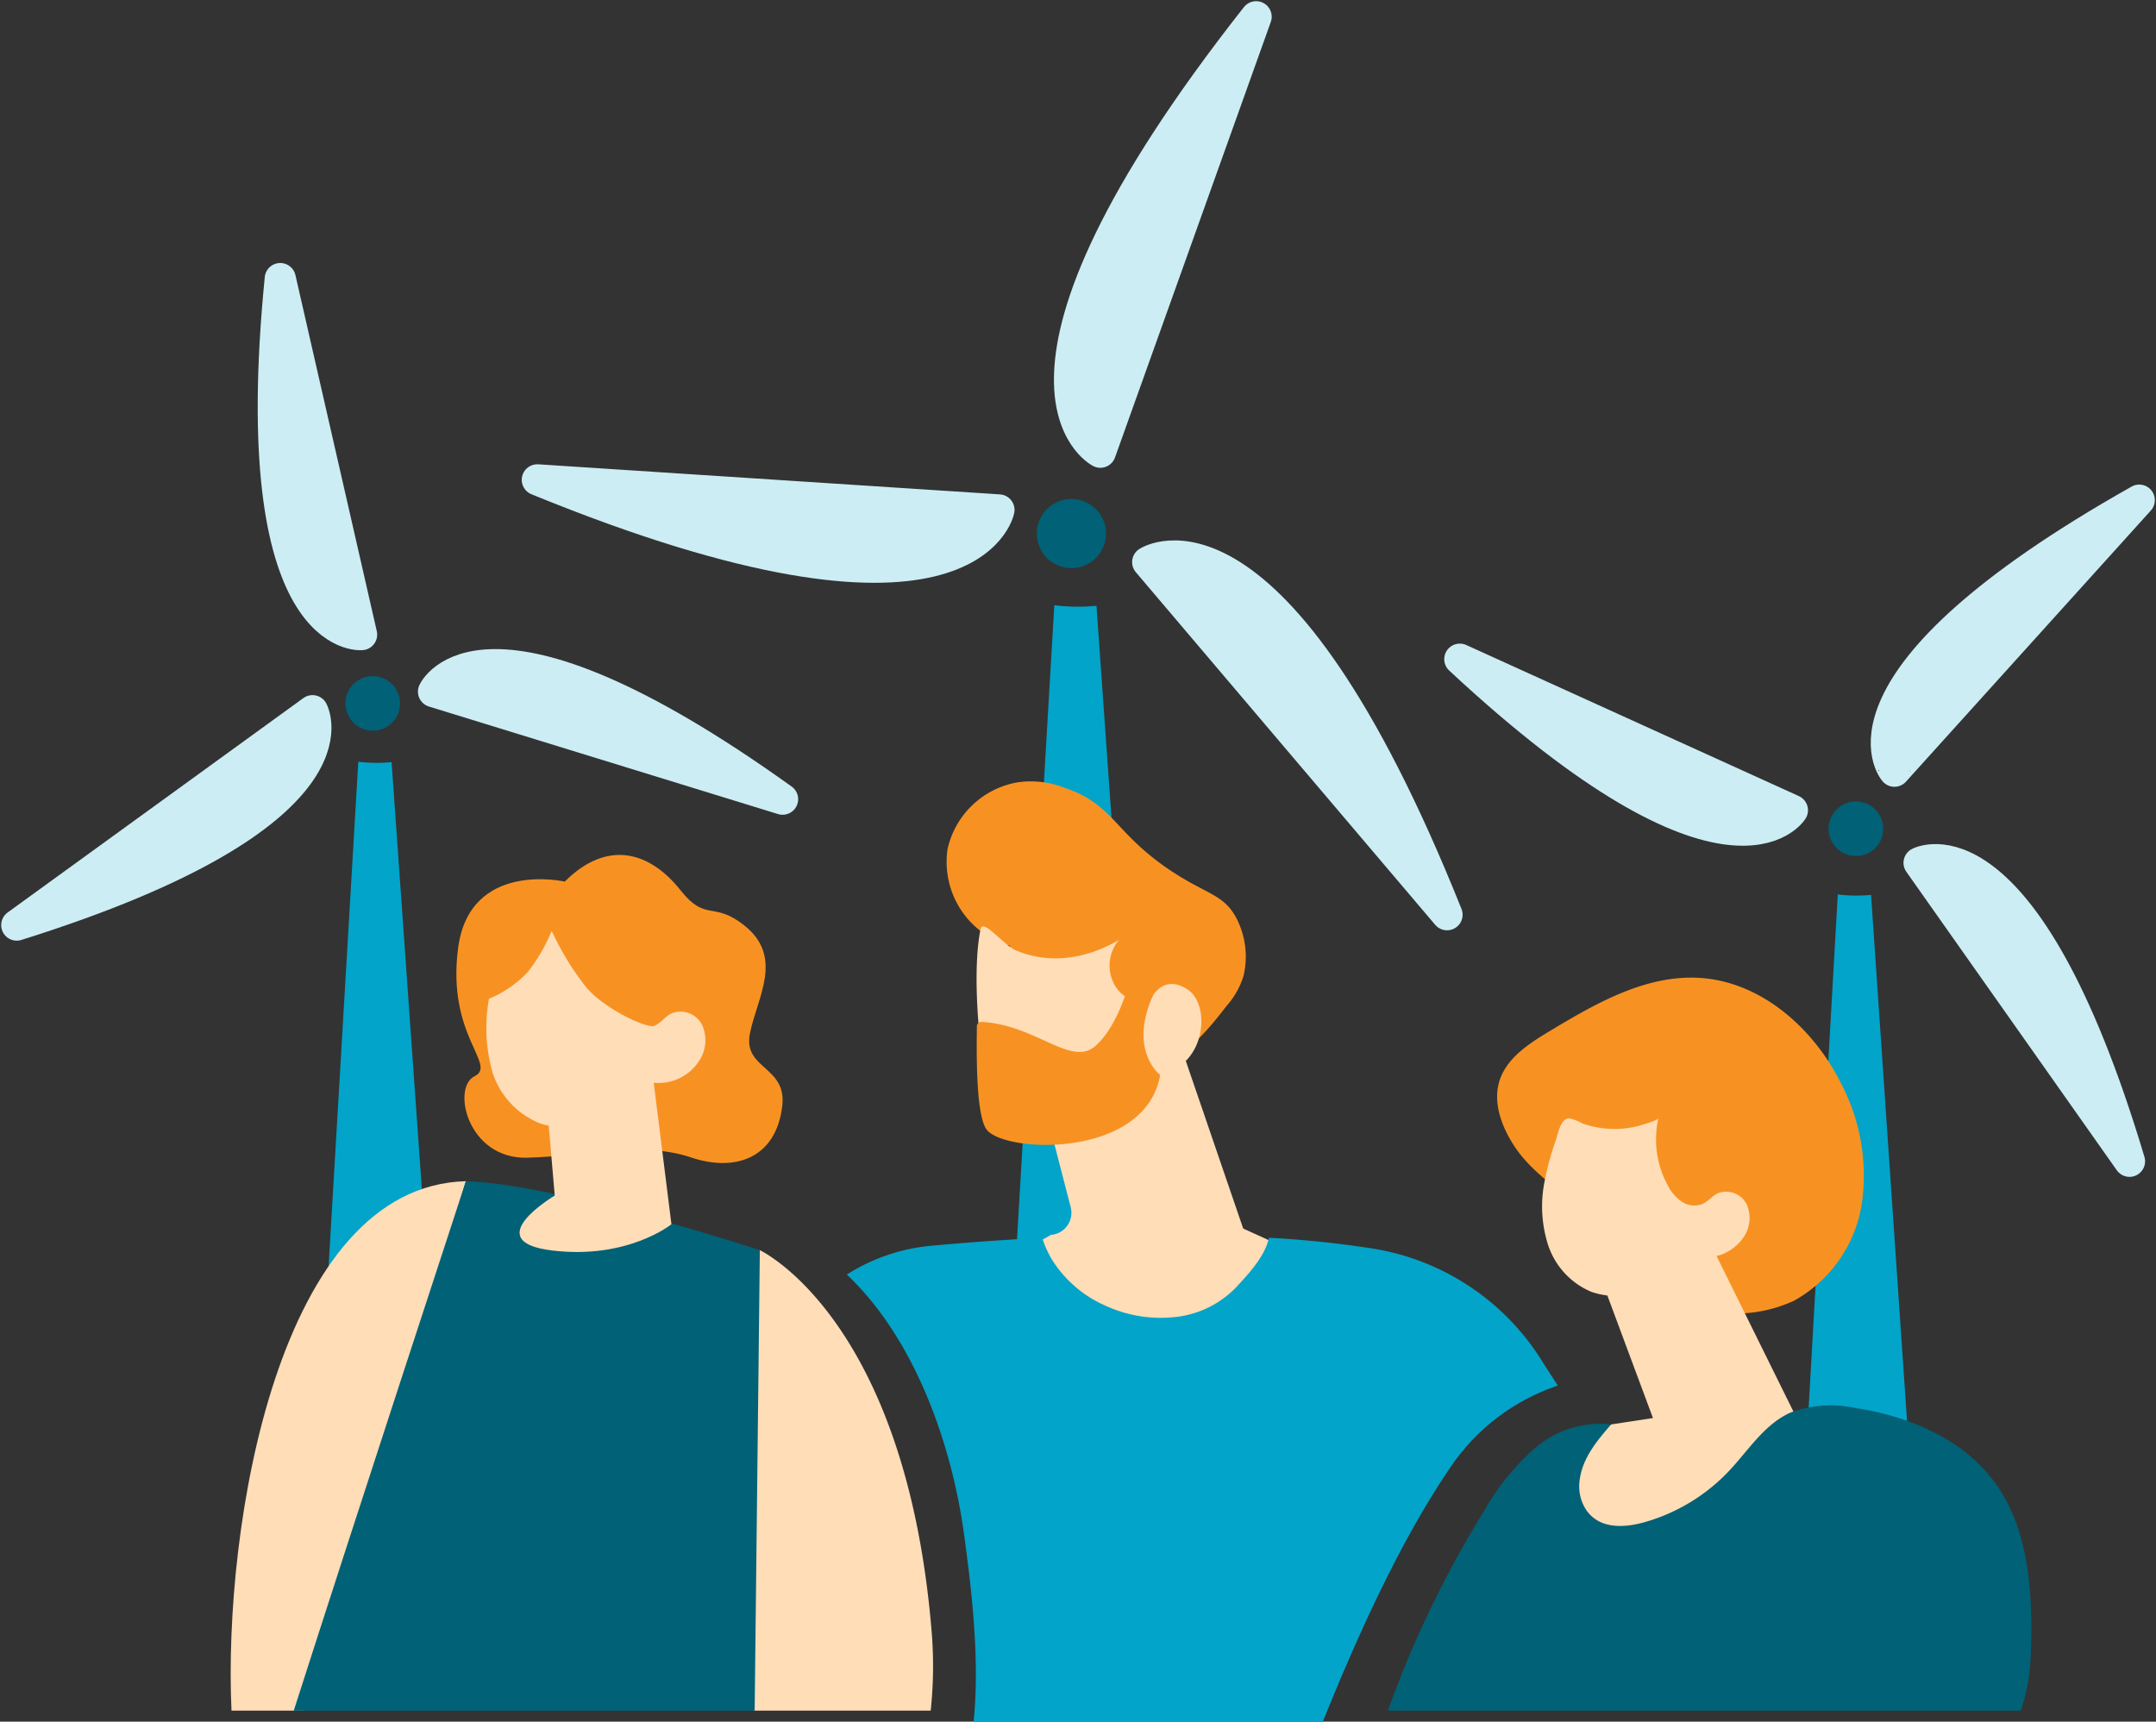 <svg xmlns="http://www.w3.org/2000/svg" xmlns:xlink="http://www.w3.org/1999/xlink" id="comunit&#xE0;_energetica" data-name="comunit&#xE0; energetica" width="207.856" height="166" viewBox="0 0 207.856 166"><rect x="0" y="0" width="207.856" height="166" fill="#333333" stroke="none"/><defs><clipPath id="clip-path"><rect id="Rettangolo_2786" data-name="Rettangolo 2786" width="207.856" height="166" fill="none"></rect></clipPath></defs><g id="Raggruppa_492" data-name="Raggruppa 492" clip-path="url(#clip-path)"><path id="Tracciato_1795" data-name="Tracciato 1795" d="M193.443,44.829l-23.605,26.14s-7.451-8.64,23.605-26.14" transform="translate(12.799 3.394)" fill="#ccedf4"></path><path id="Tracciato_1796" data-name="Tracciato 1796" d="M193.443,44.829l-23.605,26.14S162.387,62.329,193.443,44.829Z" transform="translate(12.799 3.394)" fill="none" stroke="#ccedf4" stroke-linecap="round" stroke-linejoin="round" stroke-width="3"></path><path id="Tracciato_1797" data-name="Tracciato 1797" d="M130.832,59.084,162.9,73.652s-5.977,9.72-32.064-14.568" transform="translate(9.905 4.473)" fill="#ccedf4"></path><path id="Tracciato_1798" data-name="Tracciato 1798" d="M130.832,59.084,162.9,73.652S156.919,83.372,130.832,59.084Z" transform="translate(9.905 4.473)" fill="none" stroke="#ccedf4" stroke-linecap="round" stroke-linejoin="round" stroke-width="3"></path><path id="Tracciato_1799" data-name="Tracciato 1799" d="M192.282,106.14,171.991,77.359s10.071-5.366,20.291,28.782" transform="translate(13.021 5.833)" fill="#ccedf4"></path><path id="Tracciato_1800" data-name="Tracciato 1800" d="M192.282,106.14,171.991,77.359S182.062,71.993,192.282,106.14Z" transform="translate(13.021 5.833)" fill="none" stroke="#ccedf4" stroke-linecap="round" stroke-linejoin="round" stroke-width="3"></path><path id="Tracciato_1801" data-name="Tracciato 1801" d="M164.228,74.109a2.3,2.3,0,1,1,1.932,2.611,2.3,2.3,0,0,1-1.932-2.611" transform="translate(12.431 5.462)" fill="#fff"></path><path id="Tracciato_1802" data-name="Tracciato 1802" d="M166.2,71.858a2.633,2.633,0,1,1-.072,5.218,2.633,2.633,0,0,1,.072-5.218" transform="translate(12.408 5.439)" fill="#006177"></path><path id="Tracciato_1803" data-name="Tracciato 1803" d="M164.912,80.171l-2.926,51.573h9.658l-3.523-51.532a14.265,14.265,0,0,1-3.209-.041" transform="translate(12.264 6.07)" fill="#02a4c9"></path><path id="Tracciato_1804" data-name="Tracciato 1804" d="M48.155,43.01l44.508,2.9S89.94,60.1,48.155,43.01" transform="translate(3.646 3.256)" fill="#ccedf4"></path><path id="Tracciato_1805" data-name="Tracciato 1805" d="M48.155,43.01l44.508,2.9S89.94,60.1,48.155,43.01Z" transform="translate(3.646 3.256)" fill="none" stroke="#ccedf4" stroke-linecap="round" stroke-linejoin="round" stroke-width="3"></path><path id="Tracciato_1806" data-name="Tracciato 1806" d="M131.72,84.426l-28.862-34s12.1-7.908,28.862,34" transform="translate(7.787 3.773)" fill="#ccedf4"></path><path id="Tracciato_1807" data-name="Tracciato 1807" d="M131.72,84.426l-28.862-34S114.953,42.517,131.72,84.426Z" transform="translate(7.787 3.773)" fill="none" stroke="#ccedf4" stroke-linecap="round" stroke-linejoin="round" stroke-width="3"></path><path id="Tracciato_1808" data-name="Tracciato 1808" d="M113.845,1.5,98.826,43.491S85.93,36.971,113.845,1.5" transform="translate(7.257 0.114)" fill="#ccedf4"></path><path id="Tracciato_1809" data-name="Tracciato 1809" d="M113.845,1.5,98.826,43.491S85.93,36.971,113.845,1.5Z" transform="translate(7.257 0.114)" fill="none" stroke="#ccedf4" stroke-linecap="round" stroke-linejoin="round" stroke-width="3"></path><path id="Tracciato_1810" data-name="Tracciato 1810" d="M97.739,50.516a2.908,2.908,0,1,1,.974-4,2.909,2.909,0,0,1-.974,4" transform="translate(7.065 3.416)" fill="#fff"></path><path id="Tracciato_1811" data-name="Tracciato 1811" d="M93.973,50.489a3.334,3.334,0,1,1,4.018.421,3.34,3.34,0,0,1-4.018-.421" transform="translate(7.035 3.386)" fill="#006177"></path><path id="Tracciato_1812" data-name="Tracciato 1812" d="M94.752,54.253l-3.706,63h12.231L98.815,54.3a18.07,18.07,0,0,1-4.063-.052" transform="translate(6.893 4.107)" fill="#02a4c9"></path><path id="Tracciato_1813" data-name="Tracciato 1813" d="M1.5,84.375,30.014,63.7s5.5,10-28.514,20.675" transform="translate(0.114 4.823)" fill="#ccedf4"></path><path id="Tracciato_1814" data-name="Tracciato 1814" d="M1.5,84.375,30.014,63.7S35.512,73.7,1.5,84.375Z" transform="translate(0.114 4.823)" fill="none" stroke="#ccedf4" stroke-linecap="round" stroke-linejoin="round" stroke-width="3"></path><path id="Tracciato_1815" data-name="Tracciato 1815" d="M72.508,72.549,38.851,62.18s4.691-10.4,33.657,10.369" transform="translate(2.941 4.51)" fill="#ccedf4"></path><path id="Tracciato_1816" data-name="Tracciato 1816" d="M72.508,72.549,38.851,62.18S43.542,51.778,72.508,72.549Z" transform="translate(2.941 4.51)" fill="none" stroke="#ccedf4" stroke-linecap="round" stroke-linejoin="round" stroke-width="3"></path><path id="Tracciato_1817" data-name="Tracciato 1817" d="M25.165,24.968,33.009,59.3s-11.355,1.139-7.844-34.331" transform="translate(1.854 1.89)" fill="#ccedf4"></path><path id="Tracciato_1818" data-name="Tracciato 1818" d="M25.165,24.968,33.009,59.3S21.654,60.438,25.165,24.968Z" transform="translate(1.854 1.89)" fill="none" stroke="#ccedf4" stroke-linecap="round" stroke-linejoin="round" stroke-width="3"></path><path id="Tracciato_1819" data-name="Tracciato 1819" d="M35.718,64.012a2.3,2.3,0,1,1-1.348-2.954,2.3,2.3,0,0,1,1.348,2.954" transform="translate(2.367 4.612)" fill="#fff"></path><path id="Tracciato_1820" data-name="Tracciato 1820" d="M33.359,65.856a2.633,2.633,0,1,1,2.7-1.7,2.619,2.619,0,0,1-2.7,1.7" transform="translate(2.344 4.588)" fill="#006177"></path><path id="Tracciato_1821" data-name="Tracciato 1821" d="M32.318,68.271l-2.927,49.745H39.05l-3.523-49.7a14.263,14.263,0,0,1-3.209-.041" transform="translate(2.225 5.169)" fill="#02a4c9"></path><path id="Tracciato_1822" data-name="Tracciato 1822" d="M106.984,94.105l5.91,17.263,4.064,1.851s-6.2,12.388-16.652,10.135-8.153-10.135-8.153-10.135l2.212-1.24a2.137,2.137,0,0,0,1.9-2.665L93.778,99.7s10.127-8.155,13.205-5.594" transform="translate(6.96 7.087)" fill="#ffddb7"></path><path id="Tracciato_1823" data-name="Tracciato 1823" d="M84.953,76.437A8.433,8.433,0,0,0,90.6,85.8c.108.027.216.051.322.074a4.916,4.916,0,0,0,.246.668c1.2,2.616,4.622,3.889,7.5,3.628a40.42,40.42,0,0,1,3.071,3.7c3.679,5.012,6.29,2.758,10.111-2.2a7.753,7.753,0,0,0,1.622-2.9,8.043,8.043,0,0,0-.717-5.586c-1.247-2.305-2.852-2.219-6.379-4.586-5.363-3.6-5.457-6.35-10.066-7.9a8.875,8.875,0,0,0-4.674-.557,8.394,8.394,0,0,0-6.678,6.307" transform="translate(6.42 5.3)" fill="#f79222"></path><path id="Tracciato_1824" data-name="Tracciato 1824" d="M87.912,83.3c.224-1.079,2.2,1.535,3.4,2.045,4.889,2.077,9.286-.645,9.933-.994a3.823,3.823,0,0,0-.186,4.685c.541.725,1.321,1.249,3.126,1.28,0,0,1.1-2.875,3.667-1.207s1.61,8.711-4.186,8.233a8.708,8.708,0,0,1-9.393,4.88c-4.268-.694-6.034-4.49-6.525-9.393,0,0-.6-5.852.162-9.53" transform="translate(6.626 6.287)" fill="#ffddb7"></path><path id="Tracciato_1825" data-name="Tracciato 1825" d="M102.423,87.461s-1.108,4.8-3.5,6.816c-2.33,1.956-5.71-2.1-10.914-2.363a.431.431,0,0,0-.458.43c-.012,1.765-.158,8.276.892,9.881,1.537,2.35,15.349,2.975,16.779-5.2,0,0-3.068-2.316-.721-7.594a.613.613,0,0,0-.077-.631Z" transform="translate(6.627 6.621)" fill="#f79222"></path><path id="Tracciato_1826" data-name="Tracciato 1826" d="M142.909,122.817a23.626,23.626,0,0,0-16.122-10.8,97.647,97.647,0,0,0-10.193-1.07c-.386,1.774-1.9,3.41-3.153,4.763a9.536,9.536,0,0,1-5.9,2.88,12.714,12.714,0,0,1-6.7-1.09,11.538,11.538,0,0,1-5.149-4.414,9.382,9.382,0,0,1-.956-2.135c-4.121.211-7.815.5-10.761.77a18.24,18.24,0,0,0-8.082,2.774c6.546,6.164,10.121,16.366,11.3,25.023.7,5.124,1.545,11.949.928,18.085h33.663c3.294-8.138,7.54-17.69,12.66-25.041a20.306,20.306,0,0,1,9.992-7.363q-.768-1.194-1.529-2.379" transform="translate(5.746 8.399)" fill="#02a4c9"></path><path id="Tracciato_1827" data-name="Tracciato 1827" d="M68.283,112.058s14.054,6.54,16.562,36.734a40.779,40.779,0,0,1-.087,7.662H67.611c-2.2-14.255-3.239-38.659.672-44.4" transform="translate(4.97 8.484)" fill="#ffddb7"></path><path id="Tracciato_1828" data-name="Tracciato 1828" d="M43.35,105.876,27.721,156.923H20.754c-.816-17.69,4.49-50.593,22.6-51.047" transform="translate(1.565 8.016)" fill="#ffddb7"></path><path id="Tracciato_1829" data-name="Tracciato 1829" d="M42.922,105.876c8.842.242,28.34,6.65,28.34,6.65l-.5,44.4H26.327c5.734-17.915,16.595-51.047,16.595-51.047" transform="translate(1.993 8.016)" fill="#006177"></path><path id="Tracciato_1830" data-name="Tracciato 1830" d="M51.345,79.2s-9.161-2.091-10.277,6.412,3.813,11.245,1.581,12.36-.651,7.993,5.069,7.853,10.838-1.687,15.9,0c4.046,1.348,8.086.152,8.7-4.972.465-3.9-3.813-3.53-3.115-7.016s3.335-7.379-.6-10.455c-2.976-2.324-3.641-.256-6.092-3.345-3.023-3.811-7.115-4.879-11.16-.837" transform="translate(3.097 5.802)" fill="#f79222"></path><path id="Tracciato_1831" data-name="Tracciato 1831" d="M59.221,94.969l1.985,15.883s-4.188,3.4-11.46,2.535.209-5.3.209-5.3l-.922-10.776Z" transform="translate(3.525 7.19)" fill="#ffddb7"></path><path id="Tracciato_1832" data-name="Tracciato 1832" d="M43.84,89.977a15.658,15.658,0,0,0,.395,7.277A7.918,7.918,0,0,0,48.755,102a7.588,7.588,0,0,0,5.656-.383,12.22,12.22,0,0,0,4.45-3.711,4.639,4.639,0,0,0,5.28-1.994,3.581,3.581,0,0,0,.247-3.4,2.325,2.325,0,0,0-2.967-1.112c-.595.306-1.006.908-1.612,1.189-.676.313-4.684-1.537-6.53-3.627a26.956,26.956,0,0,1-3.394-5.53,16.371,16.371,0,0,1-2.326,4,10.974,10.974,0,0,1-3.72,2.556" transform="translate(3.301 6.316)" fill="#ffddb7"></path><path id="Tracciato_1833" data-name="Tracciato 1833" d="M135.657,103.6c-1.1-1.788-1.874-3.96-1.268-5.967.674-2.231,2.83-3.628,4.829-4.831,4.463-2.687,9.292-5.469,14.492-5.147,5.963.369,11.036,4.907,13.669,10.263A19.056,19.056,0,0,1,169.34,109.4a12.987,12.987,0,0,1-6.535,9.378,13.342,13.342,0,0,1-11.8-.281c-3.589-1.778-5.615-4.605-8.064-7.6-2.218-2.712-5.367-4.173-7.286-7.305" transform="translate(10.158 6.634)" fill="#f79222"></path><path id="Tracciato_1834" data-name="Tracciato 1834" d="M154.075,111.052l8.753,17.709s-10.031,12.353-17.59,11.866-6.151-9.036-.518-11.691l4.038-.617-5.139-13.814Z" transform="translate(10.601 8.408)" fill="#ffddb7"></path><path id="Tracciato_1835" data-name="Tracciato 1835" d="M138.472,106.2a12.225,12.225,0,0,0,.31,6.248,7.416,7.416,0,0,0,4.15,4.515,7.3,7.3,0,0,0,5.354-.209,11.5,11.5,0,0,0,4.3-3.326,4.423,4.423,0,0,0,5.039-1.713,3.264,3.264,0,0,0,.322-3.148,2.216,2.216,0,0,0-2.775-1.108c-.57.268-.974.816-1.553,1.061a2.167,2.167,0,0,1-2-.28,4.356,4.356,0,0,1-1.333-1.6,9.235,9.235,0,0,1-.863-6.42c-.048.2-1.128.51-1.321.574a8.948,8.948,0,0,1-1.489.364,9.3,9.3,0,0,1-3.011-.029,9.061,9.061,0,0,1-1.483-.387,4.857,4.857,0,0,0-1.288-.5c-.853-.01-1.106,1.544-1.312,2.144a26.49,26.49,0,0,0-1.045,3.813" transform="translate(10.464 7.587)" fill="#ffddb7"></path><path id="Tracciato_1836" data-name="Tracciato 1836" d="M133.667,136.138a23.142,23.142,0,0,1,4.936-6.073,9.535,9.535,0,0,1,7.3-2.258c-1.35,1.567-2.74,3.206-3.023,5.331a4.153,4.153,0,0,0,.619,2.9c1.287,1.885,3.663,1.748,5.63,1.193a17.947,17.947,0,0,0,8.119-4.912c1.89-2,3.42-4.516,5.929-5.646a11.192,11.192,0,0,1,6.252-.456c5.2.783,10.458,3,13.532,7.262,2.842,3.94,3.445,9.049,3.462,13.906.012,4.062-.328,6.042-1.027,8.015H124.389a101.7,101.7,0,0,1,9.278-19.263" transform="translate(9.417 9.539)" fill="#006177"></path></g></svg>